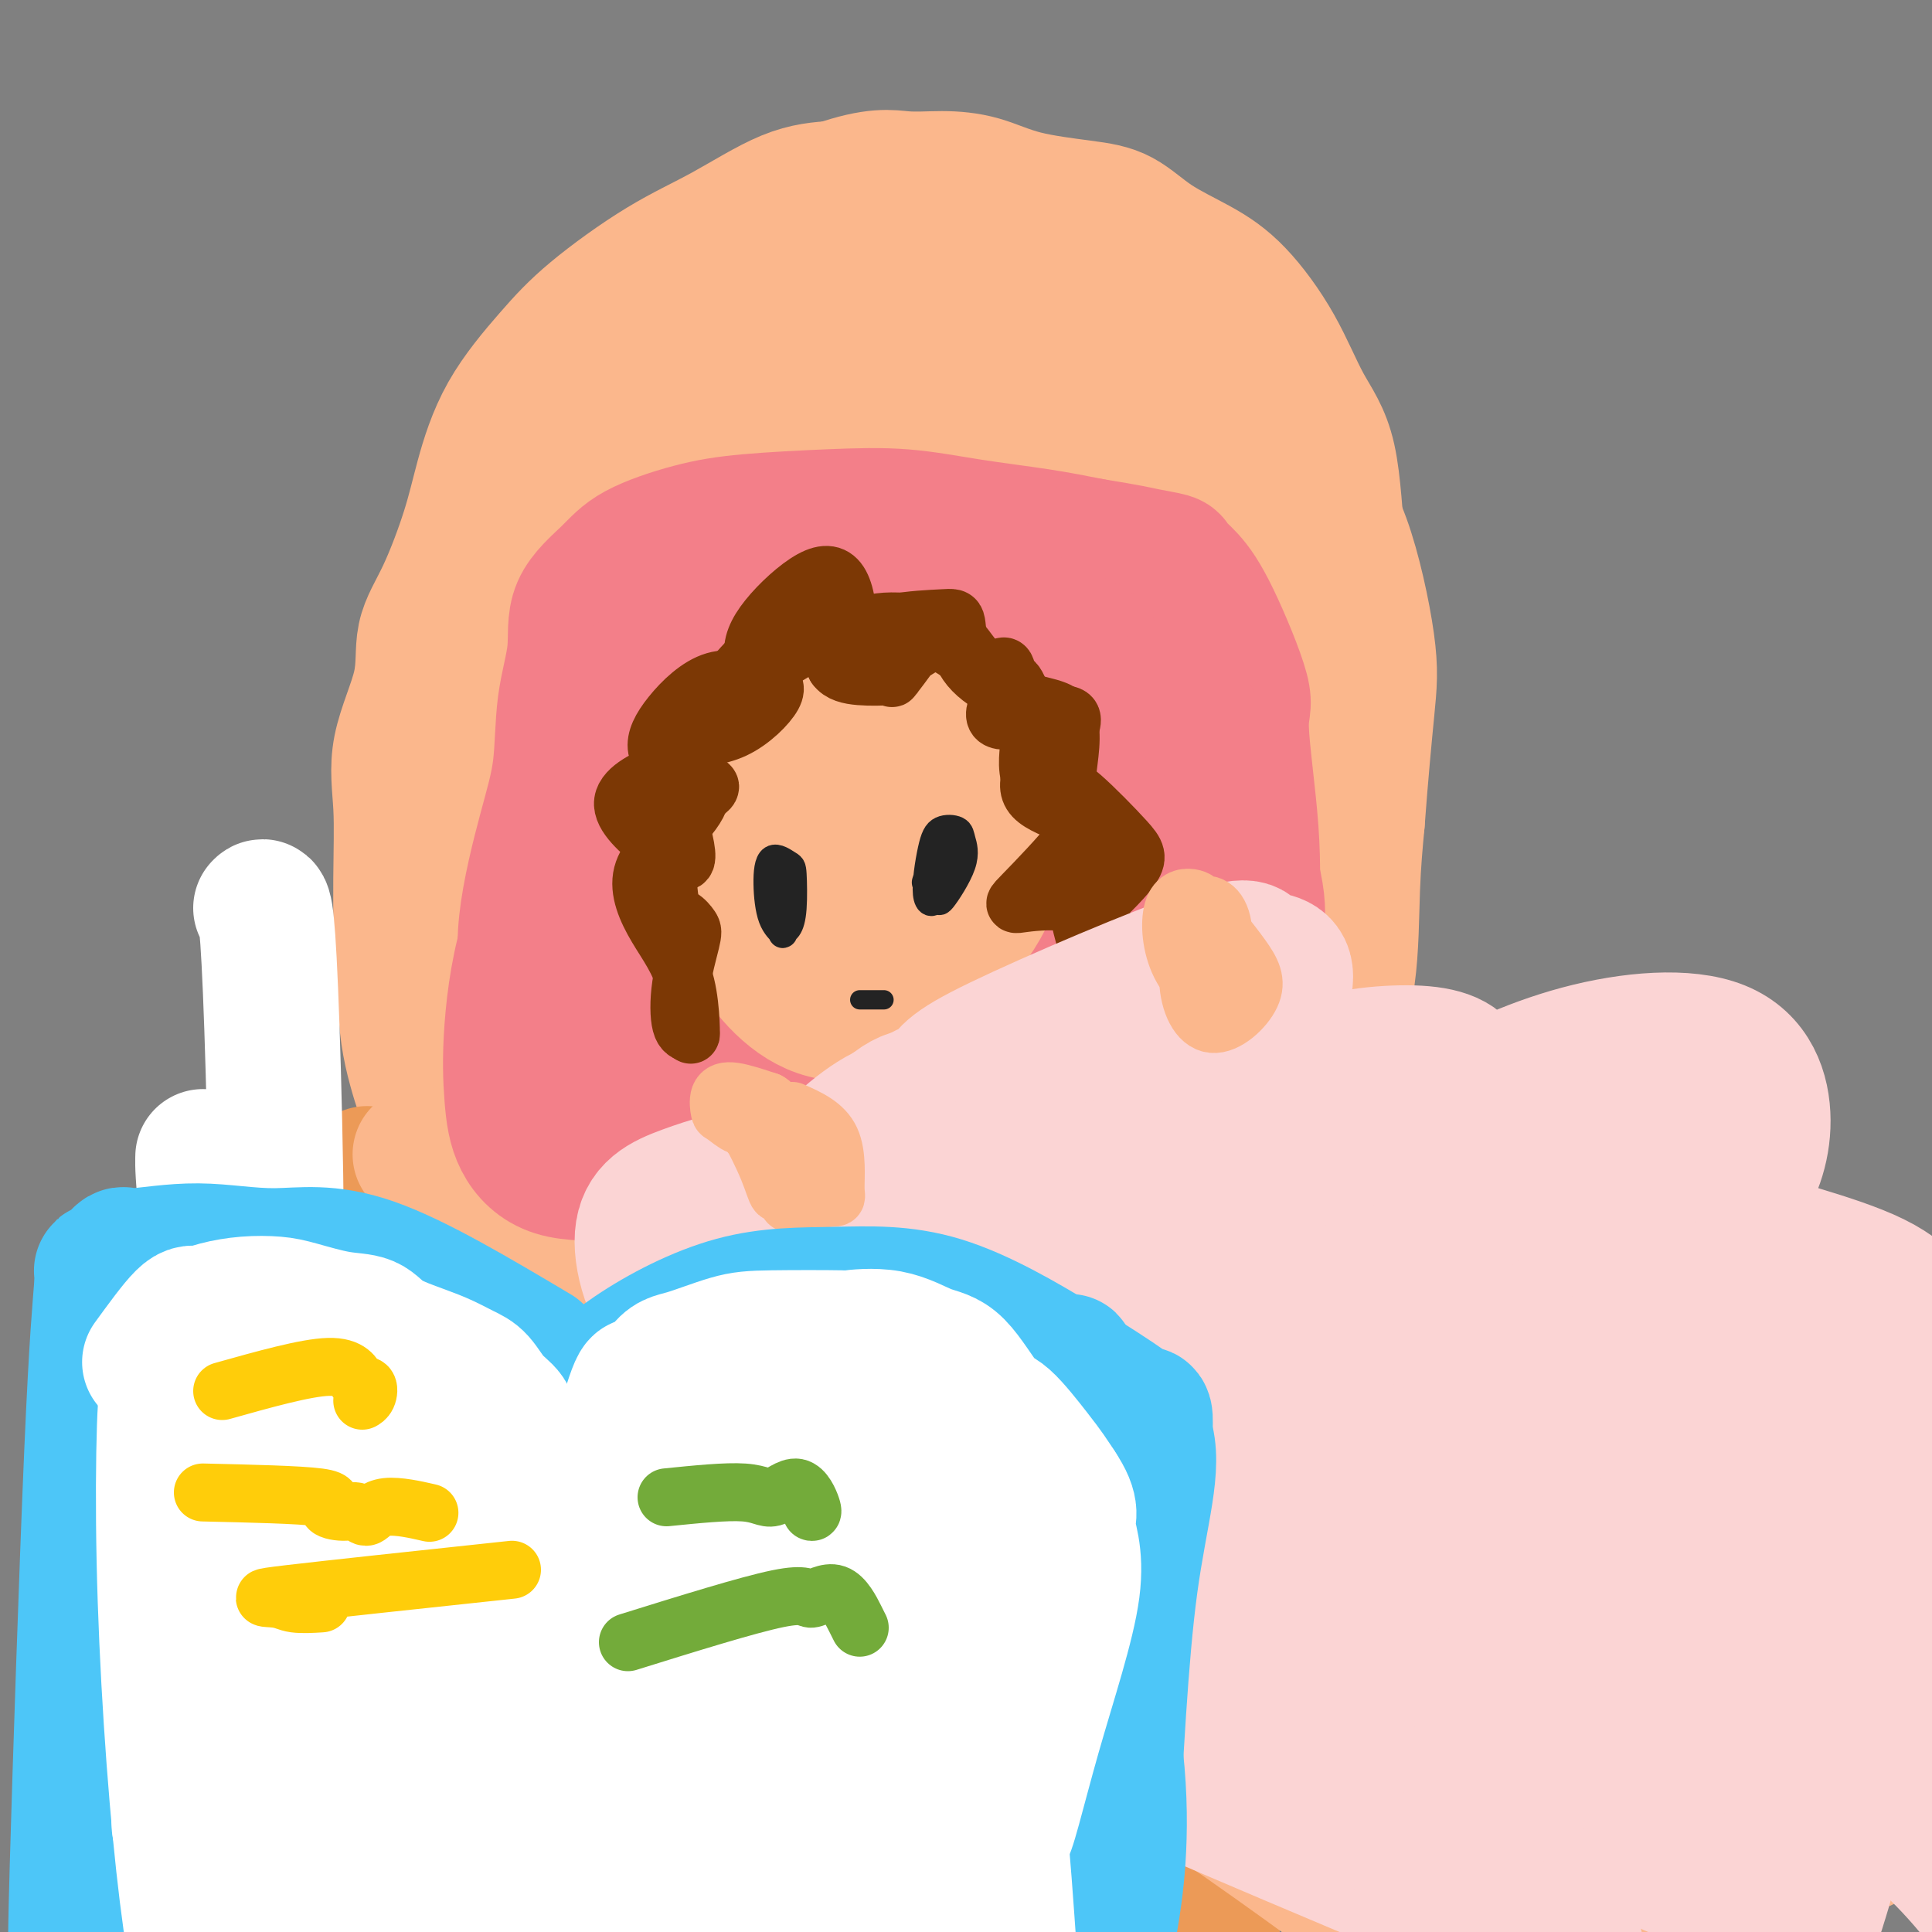 <svg viewBox='0 0 400 400' version='1.1' xmlns='http://www.w3.org/2000/svg' xmlns:xlink='http://www.w3.org/1999/xlink'><rect x="0" y="0" width="400" height="400" fill="#808080" stroke="none"/><g fill='none' stroke='rgb(251,183,140)' stroke-width='28' stroke-linecap='round' stroke-linejoin='round'><path d='M103,223c-1.030,-11.342 -2.060,-22.685 0,-38c2.060,-15.315 7.212,-34.604 12,-48c4.788,-13.396 9.214,-20.901 18,-31c8.786,-10.099 21.932,-22.792 34,-32c12.068,-9.208 23.058,-14.929 31,-18c7.942,-3.071 12.835,-3.490 19,-1c6.165,2.490 13.603,7.890 19,14c5.397,6.110 8.754,12.930 12,23c3.246,10.070 6.381,23.391 8,35c1.619,11.609 1.722,21.507 1,33c-0.722,11.493 -2.271,24.581 -4,33c-1.729,8.419 -3.640,12.167 -5,16c-1.360,3.833 -2.169,7.749 -3,10c-0.831,2.251 -1.685,2.837 -2,3c-0.315,0.163 -0.090,-0.096 0,0c0.090,0.096 0.045,0.548 0,1'/><path d='M243,223c-1.498,4.643 -0.241,1.250 0,0c0.241,-1.250 -0.532,-0.358 -1,0c-0.468,0.358 -0.631,0.180 -4,0c-3.369,-0.180 -9.944,-0.363 -17,0c-7.056,0.363 -14.594,1.272 -24,2c-9.406,0.728 -20.681,1.273 -35,3c-14.319,1.727 -31.684,4.635 -43,6c-11.316,1.365 -16.584,1.189 -20,1c-3.416,-0.189 -4.981,-0.389 -6,0c-1.019,0.389 -1.494,1.367 1,0c2.494,-1.367 7.956,-5.079 14,-11c6.044,-5.921 12.669,-14.051 22,-30c9.331,-15.949 21.367,-39.718 30,-55c8.633,-15.282 13.863,-22.076 17,-26c3.137,-3.924 4.182,-4.978 4,-5c-0.182,-0.022 -1.591,0.989 -3,2'/><path d='M178,110c-2.420,3.762 -6.971,12.166 -16,31c-9.029,18.834 -22.535,48.098 -30,65c-7.465,16.902 -8.889,21.441 -7,13c1.889,-8.441 7.092,-29.862 12,-48c4.908,-18.138 9.520,-32.992 13,-42c3.480,-9.008 5.828,-12.169 5,-13c-0.828,-0.831 -4.834,0.669 -11,8c-6.166,7.331 -14.494,20.492 -22,35c-7.506,14.508 -14.189,30.362 -14,31c0.189,0.638 7.252,-13.939 18,-32c10.748,-18.061 25.181,-39.607 33,-50c7.819,-10.393 9.023,-9.633 9,-7c-0.023,2.633 -1.274,7.139 -5,22c-3.726,14.861 -9.926,40.078 -13,58c-3.074,17.922 -3.021,28.549 0,25c3.021,-3.549 9.011,-21.275 15,-39'/><path d='M165,167c3.938,-15.983 6.285,-36.440 10,-53c3.715,-16.560 8.800,-29.223 11,-35c2.200,-5.777 1.515,-4.670 -2,16c-3.515,20.670 -9.861,60.901 -14,88c-4.139,27.099 -6.072,41.066 -4,42c2.072,0.934 8.150,-11.166 12,-28c3.850,-16.834 5.473,-38.401 10,-60c4.527,-21.599 11.957,-43.231 16,-53c4.043,-9.769 4.700,-7.674 4,-5c-0.700,2.674 -2.757,5.929 -5,26c-2.243,20.071 -4.674,56.958 -5,78c-0.326,21.042 1.451,26.238 5,23c3.549,-3.238 8.869,-14.909 12,-33c3.131,-18.091 4.074,-42.601 6,-61c1.926,-18.399 4.836,-30.685 6,-32c1.164,-1.315 0.582,8.343 0,18'/><path d='M227,98c-0.632,17.738 -2.212,53.084 -2,77c0.212,23.916 2.216,36.403 4,41c1.784,4.597 3.348,1.305 4,-15c0.652,-16.305 0.392,-45.624 1,-67c0.608,-21.376 2.082,-34.810 3,-41c0.918,-6.190 1.278,-5.135 1,3c-0.278,8.135 -1.195,23.351 -2,44c-0.805,20.649 -1.499,46.732 -1,56c0.499,9.268 2.191,1.722 -1,-13c-3.191,-14.722 -11.265,-36.621 -16,-46c-4.735,-9.379 -6.131,-6.240 -11,0c-4.869,6.240 -13.212,15.580 -22,30c-8.788,14.420 -18.020,33.921 -23,44c-4.980,10.079 -5.709,10.737 -4,5c1.709,-5.737 5.854,-17.868 10,-30'/><path d='M168,186c3.780,-7.698 8.229,-11.942 10,-13c1.771,-1.058 0.862,1.070 -2,5c-2.862,3.930 -7.679,9.661 -14,16c-6.321,6.339 -14.148,13.285 -20,18c-5.852,4.715 -9.731,7.199 -14,10c-4.269,2.801 -8.928,5.921 -12,8c-3.072,2.079 -4.556,3.119 -6,4c-1.444,0.881 -2.847,1.604 -4,2c-1.153,0.396 -2.055,0.465 -3,0c-0.945,-0.465 -1.933,-1.464 -4,-2c-2.067,-0.536 -5.212,-0.609 -7,-1c-1.788,-0.391 -2.219,-1.099 -3,-3c-0.781,-1.901 -1.910,-4.994 -3,-9c-1.090,-4.006 -2.140,-8.925 -2,-16c0.140,-7.075 1.468,-16.307 3,-24c1.532,-7.693 3.266,-13.846 5,-20'/><path d='M92,161c2.585,-11.052 5.046,-16.680 8,-24c2.954,-7.320 6.399,-16.330 10,-23c3.601,-6.670 7.357,-11.001 12,-16c4.643,-4.999 10.173,-10.666 14,-15c3.827,-4.334 5.950,-7.333 9,-10c3.050,-2.667 7.026,-5.001 10,-7c2.974,-1.999 4.947,-3.663 7,-5c2.053,-1.337 4.188,-2.347 7,-3c2.812,-0.653 6.301,-0.951 9,-1c2.699,-0.049 4.606,0.149 8,1c3.394,0.851 8.274,2.354 12,4c3.726,1.646 6.300,3.436 10,7c3.700,3.564 8.528,8.904 12,14c3.472,5.096 5.589,9.949 8,17c2.411,7.051 5.118,16.300 7,25c1.882,8.700 2.941,16.850 4,25'/><path d='M239,150c1.891,12.296 1.120,18.035 0,26c-1.120,7.965 -2.587,18.157 -4,25c-1.413,6.843 -2.773,10.337 -4,13c-1.227,2.663 -2.323,4.493 -3,6c-0.677,1.507 -0.936,2.690 -1,4c-0.064,1.310 0.068,2.747 0,4c-0.068,1.253 -0.335,2.323 0,3c0.335,0.677 1.273,0.962 2,1c0.727,0.038 1.243,-0.170 3,0c1.757,0.170 4.755,0.719 7,1c2.245,0.281 3.739,0.295 5,0c1.261,-0.295 2.291,-0.900 3,-1c0.709,-0.100 1.097,0.303 2,0c0.903,-0.303 2.320,-1.312 4,-3c1.680,-1.688 3.623,-4.054 5,-7c1.377,-2.946 2.189,-6.473 3,-10'/><path d='M261,212c1.992,-7.150 2.974,-16.526 5,-24c2.026,-7.474 5.098,-13.046 7,-18c1.902,-4.954 2.634,-9.290 3,-17c0.366,-7.710 0.365,-18.794 0,-25c-0.365,-6.206 -1.095,-7.535 -3,-12c-1.905,-4.465 -4.986,-12.064 -7,-18c-2.014,-5.936 -2.960,-10.207 -6,-14c-3.040,-3.793 -8.173,-7.109 -12,-10c-3.827,-2.891 -6.346,-5.359 -11,-8c-4.654,-2.641 -11.442,-5.456 -17,-7c-5.558,-1.544 -9.888,-1.817 -14,-3c-4.112,-1.183 -8.008,-3.276 -13,-4c-4.992,-0.724 -11.080,-0.081 -15,0c-3.920,0.081 -5.671,-0.401 -9,0c-3.329,0.401 -8.237,1.686 -12,3c-3.763,1.314 -6.382,2.657 -9,4'/><path d='M148,59c-6.296,3.353 -11.535,8.236 -16,13c-4.465,4.764 -8.154,9.410 -11,14c-2.846,4.590 -4.848,9.122 -8,16c-3.152,6.878 -7.454,16.100 -10,24c-2.546,7.900 -3.337,14.479 -4,21c-0.663,6.521 -1.200,12.986 -2,19c-0.800,6.014 -1.864,11.577 -2,17c-0.136,5.423 0.657,10.706 1,16c0.343,5.294 0.236,10.601 1,15c0.764,4.399 2.401,7.892 3,11c0.599,3.108 0.162,5.832 0,7c-0.162,1.168 -0.049,0.780 0,1c0.049,0.220 0.034,1.049 0,2c-0.034,0.951 -0.086,2.025 1,3c1.086,0.975 3.310,1.850 7,3c3.690,1.150 8.845,2.575 14,4'/><path d='M122,245c8.688,1.859 19.406,1.507 29,0c9.594,-1.507 18.062,-4.169 30,-6c11.938,-1.831 27.345,-2.830 38,-4c10.655,-1.170 16.556,-2.510 23,-3c6.444,-0.490 13.430,-0.132 17,0c3.570,0.132 3.724,0.036 4,0c0.276,-0.036 0.673,-0.012 1,0c0.327,0.012 0.582,0.011 1,0c0.418,-0.011 0.998,-0.033 1,0c0.002,0.033 -0.575,0.121 0,-1c0.575,-1.121 2.300,-3.452 4,-6c1.700,-2.548 3.373,-5.312 5,-9c1.627,-3.688 3.207,-8.301 4,-14c0.793,-5.699 0.798,-12.486 1,-18c0.202,-5.514 0.601,-9.757 1,-14'/><path d='M281,170c0.706,-9.605 1.472,-17.618 2,-23c0.528,-5.382 0.819,-8.135 0,-14c-0.819,-5.865 -2.747,-14.844 -5,-21c-2.253,-6.156 -4.832,-9.491 -7,-14c-2.168,-4.509 -3.926,-10.193 -8,-15c-4.074,-4.807 -10.466,-8.737 -14,-11c-3.534,-2.263 -4.212,-2.858 -12,-2c-7.788,0.858 -22.685,3.168 -33,4c-10.315,0.832 -16.046,0.186 -20,1c-3.954,0.814 -6.130,3.090 -7,4c-0.870,0.910 -0.435,0.455 0,0'/><path d='M92,239c7.213,8.386 14.426,16.772 37,38c22.574,21.228 60.509,55.297 86,75c25.491,19.703 38.538,25.040 48,30c9.462,4.960 15.339,9.542 13,6c-2.339,-3.542 -12.895,-15.209 -30,-32c-17.105,-16.791 -40.759,-38.707 -61,-58c-20.241,-19.293 -37.067,-35.962 -44,-43c-6.933,-7.038 -3.972,-4.443 8,8c11.972,12.443 32.954,34.735 66,59c33.046,24.265 78.156,50.504 104,64c25.844,13.496 32.422,14.248 39,15'/><path d='M345,373c4.604,4.889 9.208,9.777 0,0c-9.208,-9.777 -32.227,-34.220 -60,-62c-27.773,-27.780 -60.299,-58.896 -81,-78c-20.701,-19.104 -29.576,-26.195 -13,-6c16.576,20.195 58.605,67.678 87,93c28.395,25.322 43.157,28.484 59,36c15.843,7.516 32.768,19.385 42,24c9.232,4.615 10.771,1.977 -3,-16c-13.771,-17.977 -42.853,-51.292 -66,-74c-23.147,-22.708 -40.358,-34.808 -55,-47c-14.642,-12.192 -26.713,-24.475 -28,-24c-1.287,0.475 8.211,13.707 26,32c17.789,18.293 43.869,41.648 70,58c26.131,16.352 52.314,25.703 66,31c13.686,5.297 14.877,6.542 10,3c-4.877,-3.542 -15.822,-11.869 -31,-26c-15.178,-14.131 -34.589,-34.065 -54,-54'/><path d='M314,263c-22.807,-22.556 -37.324,-38.944 -44,-46c-6.676,-7.056 -5.511,-4.778 2,6c7.511,10.778 21.368,30.056 42,51c20.632,20.944 48.038,43.556 64,55c15.962,11.444 20.481,11.722 25,12'/><path d='M385,323c4.577,4.304 9.154,8.608 0,0c-9.154,-8.608 -32.038,-30.128 -57,-47c-24.962,-16.872 -52.000,-29.098 -71,-38c-19.000,-8.902 -29.961,-14.482 -36,-11c-6.039,3.482 -7.155,16.026 5,37c12.155,20.974 37.583,50.377 57,69c19.417,18.623 32.825,26.465 40,31c7.175,4.535 8.119,5.761 2,0c-6.119,-5.761 -19.299,-18.510 -46,-39c-26.701,-20.490 -66.921,-48.722 -92,-64c-25.079,-15.278 -35.017,-17.601 -43,-21c-7.983,-3.399 -14.012,-7.875 0,8c14.012,15.875 48.064,52.102 79,76c30.936,23.898 58.756,35.468 73,41c14.244,5.532 14.912,5.028 13,1c-1.912,-4.028 -6.403,-11.579 -23,-28c-16.597,-16.421 -45.298,-41.710 -74,-67'/><path d='M212,271c-21.444,-18.061 -38.055,-29.715 -47,-36c-8.945,-6.285 -10.225,-7.201 -3,3c7.225,10.201 22.954,31.518 44,52c21.046,20.482 47.407,40.129 67,52c19.593,11.871 32.417,15.965 33,8c0.583,-7.965 -11.074,-27.991 -28,-43c-16.926,-15.009 -39.122,-25.003 -48,-29c-8.878,-3.997 -4.439,-1.999 0,0'/></g>
<g fill='none' stroke='rgb(236,154,87)' stroke-width='28' stroke-linecap='round' stroke-linejoin='round'><path d='M83,259c0.320,5.359 0.640,10.718 0,19c-0.640,8.282 -2.240,19.489 -3,31c-0.760,11.511 -0.682,23.328 -1,29c-0.318,5.672 -1.034,5.199 -1,5c0.034,-0.199 0.819,-0.125 1,0c0.181,0.125 -0.240,0.302 0,0c0.240,-0.302 1.142,-1.081 15,9c13.858,10.081 40.674,31.023 57,43c16.326,11.977 22.163,14.988 28,18'/><path d='M148,375c3.512,4.192 7.024,8.385 0,0c-7.024,-8.385 -24.584,-29.346 -34,-41c-9.416,-11.654 -10.689,-14.000 -11,-14c-0.311,0.000 0.339,2.346 16,16c15.661,13.654 46.332,38.615 64,52c17.668,13.385 22.334,15.192 27,17'/><path d='M203,396c3.098,2.393 6.195,4.785 0,0c-6.195,-4.785 -21.683,-16.749 -37,-30c-15.317,-13.251 -30.463,-27.791 -43,-40c-12.537,-12.209 -22.463,-22.087 -23,-23c-0.537,-0.913 8.317,7.139 20,17c11.683,9.861 26.195,21.532 45,36c18.805,14.468 41.902,31.734 65,49'/><path d='M214,387c6.078,5.774 12.155,11.548 0,0c-12.155,-11.548 -42.543,-40.419 -60,-58c-17.457,-17.581 -21.981,-23.871 -26,-29c-4.019,-5.129 -7.531,-9.096 2,1c9.531,10.096 32.104,34.257 52,52c19.896,17.743 37.113,29.070 48,36c10.887,6.930 15.443,9.465 20,12'/><path d='M248,399c2.036,1.623 4.072,3.246 0,0c-4.072,-3.246 -14.252,-11.360 -27,-21c-12.748,-9.640 -28.065,-20.807 -40,-29c-11.935,-8.193 -20.489,-13.413 -26,-18c-5.511,-4.587 -7.980,-8.540 -10,-11c-2.020,-2.460 -3.592,-3.425 -6,-5c-2.408,-1.575 -5.651,-3.759 -10,-7c-4.349,-3.241 -9.803,-7.538 -13,-10c-3.197,-2.462 -4.135,-3.090 -6,-4c-1.865,-0.910 -4.656,-2.101 -7,-4c-2.344,-1.899 -4.241,-4.507 -6,-6c-1.759,-1.493 -3.379,-1.870 -5,-3c-1.621,-1.130 -3.244,-3.013 -4,-4c-0.756,-0.987 -0.646,-1.079 -1,-2c-0.354,-0.921 -1.172,-2.671 -2,-4c-0.828,-1.329 -1.665,-2.237 -2,-3c-0.335,-0.763 -0.167,-1.382 0,-2'/><path d='M83,266c-0.726,-2.359 -0.040,-2.756 0,1c0.040,3.756 -0.566,11.665 0,36c0.566,24.335 2.305,65.096 3,88c0.695,22.904 0.348,27.952 0,33'/><path d='M88,349c-0.014,4.107 -0.029,8.214 0,0c0.029,-8.214 0.100,-28.748 0,-37c-0.100,-8.252 -0.373,-4.222 -1,7c-0.627,11.222 -1.608,29.635 -2,45c-0.392,15.365 -0.196,27.683 0,40'/><path d='M88,391c-0.225,6.815 -0.450,13.630 0,0c0.450,-13.630 1.574,-47.705 3,-65c1.426,-17.295 3.155,-17.811 4,-13c0.845,4.811 0.805,14.948 0,28c-0.805,13.052 -2.375,29.021 -3,40c-0.625,10.979 -0.306,16.970 0,10c0.306,-6.970 0.597,-26.900 1,-38c0.403,-11.100 0.916,-13.370 5,-6c4.084,7.370 11.737,24.379 17,36c5.263,11.621 8.135,17.854 7,16c-1.135,-1.854 -6.276,-11.795 -14,-21c-7.724,-9.205 -18.029,-17.673 -24,-18c-5.971,-0.327 -7.608,7.489 -5,16c2.608,8.511 9.459,17.717 14,22c4.541,4.283 6.770,3.641 9,3'/><path d='M92,385c2.072,2.424 4.145,4.847 0,0c-4.145,-4.847 -14.506,-16.965 -20,-29c-5.494,-12.035 -6.119,-23.986 -6,-35c0.119,-11.014 0.984,-21.092 1,-27c0.016,-5.908 -0.817,-7.647 -1,-13c-0.183,-5.353 0.284,-14.321 -1,1c-1.284,15.321 -4.319,54.930 -4,69c0.319,14.070 3.994,2.600 6,-7c2.006,-9.600 2.344,-17.330 3,-22c0.656,-4.670 1.629,-6.280 2,-8c0.371,-1.720 0.141,-3.549 0,-4c-0.141,-0.451 -0.192,0.477 0,1c0.192,0.523 0.629,0.641 1,1c0.371,0.359 0.678,0.960 1,1c0.322,0.040 0.661,-0.480 1,-1'/><path d='M75,312c0.911,-0.800 1.689,-3.800 2,-5c0.311,-1.200 0.156,-0.600 0,0'/><path d='M76,243c-1.470,9.827 -2.940,19.655 -5,40c-2.060,20.345 -4.708,51.208 -6,72c-1.292,20.792 -1.226,31.512 -1,38c0.226,6.488 0.613,8.744 1,11'/><path d='M73,375c-0.553,2.848 -1.105,5.696 0,0c1.105,-5.696 3.869,-19.936 6,-34c2.131,-14.064 3.631,-27.951 5,-43c1.369,-15.049 2.607,-31.259 3,-38c0.393,-6.741 -0.057,-4.013 -1,-4c-0.943,0.013 -2.377,-2.687 -3,-4c-0.623,-1.313 -0.434,-1.237 0,-1c0.434,0.237 1.114,0.636 5,4c3.886,3.364 10.980,9.693 24,24c13.020,14.307 31.967,36.590 47,52c15.033,15.410 26.153,23.945 39,33c12.847,9.055 27.420,18.630 36,24c8.580,5.370 11.166,6.534 13,8c1.834,1.466 2.917,3.233 4,5'/></g>
<g fill='none' stroke='rgb(251,183,140)' stroke-width='28' stroke-linecap='round' stroke-linejoin='round'><path d='M85,212c-0.848,-3.085 -1.695,-6.170 -2,-8c-0.305,-1.830 -0.067,-2.404 0,-6c0.067,-3.596 -0.038,-10.213 0,-16c0.038,-5.787 0.217,-10.743 0,-15c-0.217,-4.257 -0.830,-7.815 0,-12c0.830,-4.185 3.102,-8.998 4,-13c0.898,-4.002 0.420,-7.195 1,-10c0.580,-2.805 2.218,-5.224 4,-9c1.782,-3.776 3.708,-8.910 5,-13c1.292,-4.090 1.951,-7.135 3,-11c1.049,-3.865 2.490,-8.551 5,-13c2.510,-4.449 6.089,-8.663 9,-12c2.911,-3.337 5.153,-5.797 9,-9c3.847,-3.203 9.299,-7.147 14,-10c4.701,-2.853 8.650,-4.614 13,-7c4.350,-2.386 9.100,-5.396 13,-7c3.900,-1.604 6.950,-1.802 10,-2'/><path d='M173,39c8.357,-2.923 11.251,-2.230 14,-2c2.749,0.230 5.353,-0.001 8,0c2.647,0.001 5.337,0.236 8,1c2.663,0.764 5.298,2.058 9,3c3.702,0.942 8.472,1.531 12,2c3.528,0.469 5.814,0.819 8,2c2.186,1.181 4.270,3.195 7,5c2.730,1.805 6.104,3.402 9,5c2.896,1.598 5.314,3.197 8,6c2.686,2.803 5.641,6.810 8,11c2.359,4.190 4.122,8.563 6,12c1.878,3.437 3.871,5.938 5,11c1.129,5.062 1.396,12.687 2,18c0.604,5.313 1.547,8.315 2,13c0.453,4.685 0.415,11.053 0,17c-0.415,5.947 -1.208,11.474 -2,17'/><path d='M277,160c-1.547,10.344 -4.415,19.206 -7,26c-2.585,6.794 -4.888,11.522 -6,13c-1.112,1.478 -1.032,-0.292 -1,-1c0.032,-0.708 0.016,-0.354 0,0'/><path d='M87,239c11.298,9.917 22.595,19.833 39,35c16.405,15.167 37.917,35.583 60,53c22.083,17.417 44.738,31.833 64,45c19.262,13.167 35.131,25.083 51,37'/></g>
<g fill='none' stroke='rgb(255,255,255)' stroke-width='28' stroke-linecap='round' stroke-linejoin='round'><path d='M54,188c0.613,-0.661 1.226,-1.321 2,17c0.774,18.321 1.708,55.625 1,84c-0.708,28.375 -3.060,47.821 -3,66c0.060,18.179 2.530,35.089 5,52'/><path d='M54,390c-0.038,1.549 -0.077,3.099 0,0c0.077,-3.099 0.269,-10.845 0,-21c-0.269,-10.155 -1.000,-22.718 -2,-35c-1.000,-12.282 -2.268,-24.282 -4,-39c-1.732,-14.718 -3.928,-32.155 -5,-42c-1.072,-9.845 -1.021,-12.099 -1,-13c0.021,-0.901 0.010,-0.451 0,0'/></g>
<g fill='none' stroke='rgb(243,127,137)' stroke-width='28' stroke-linecap='round' stroke-linejoin='round'><path d='M112,224c-1.294,-2.036 -2.588,-4.071 -3,-7c-0.412,-2.929 0.059,-6.751 0,-11c-0.059,-4.249 -0.649,-8.927 0,-15c0.649,-6.073 2.537,-13.543 4,-19c1.463,-5.457 2.502,-8.903 3,-13c0.498,-4.097 0.455,-8.847 1,-13c0.545,-4.153 1.678,-7.711 2,-11c0.322,-3.289 -0.167,-6.310 1,-9c1.167,-2.690 3.989,-5.050 6,-7c2.011,-1.950 3.210,-3.491 6,-5c2.790,-1.509 7.170,-2.987 11,-4c3.830,-1.013 7.111,-1.562 12,-2c4.889,-0.438 11.384,-0.767 17,-1c5.616,-0.233 10.351,-0.372 15,0c4.649,0.372 9.213,1.254 14,2c4.787,0.746 9.796,1.356 14,2c4.204,0.644 7.602,1.322 11,2'/><path d='M226,113c8.228,1.329 9.300,1.650 11,2c1.700,0.350 4.030,0.728 5,1c0.970,0.272 0.580,0.439 1,1c0.420,0.561 1.651,1.517 3,3c1.349,1.483 2.817,3.495 5,8c2.183,4.505 5.080,11.504 6,15c0.920,3.496 -0.136,3.490 0,8c0.136,4.510 1.463,13.537 2,21c0.537,7.463 0.283,13.363 0,18c-0.283,4.637 -0.594,8.013 -1,11c-0.406,2.987 -0.906,5.587 -1,7c-0.094,1.413 0.218,1.638 -1,2c-1.218,0.362 -3.966,0.860 -9,1c-5.034,0.140 -12.355,-0.078 -20,1c-7.645,1.078 -15.613,3.451 -24,5c-8.387,1.549 -17.194,2.275 -26,3'/><path d='M177,220c-16.946,2.664 -19.310,3.325 -23,4c-3.690,0.675 -8.704,1.363 -11,2c-2.296,0.637 -1.874,1.223 -2,1c-0.126,-0.223 -0.802,-1.254 1,-10c1.802,-8.746 6.080,-25.208 8,-39c1.920,-13.792 1.482,-24.915 1,-32c-0.482,-7.085 -1.009,-10.132 -1,-12c0.009,-1.868 0.554,-2.558 0,0c-0.554,2.558 -2.209,8.363 -4,21c-1.791,12.637 -3.720,32.107 -5,42c-1.280,9.893 -1.912,10.209 -2,4c-0.088,-6.209 0.369,-18.943 0,-29c-0.369,-10.057 -1.563,-17.438 -3,-22c-1.437,-4.562 -3.118,-6.305 -4,-8c-0.882,-1.695 -0.966,-3.341 -3,7c-2.034,10.341 -6.017,32.671 -10,55'/><path d='M119,204c-3.151,18.199 -4.529,32.697 -4,36c0.529,3.303 2.965,-4.590 8,-19c5.035,-14.410 12.668,-35.339 17,-51c4.332,-15.661 5.362,-26.055 6,-32c0.638,-5.945 0.884,-7.442 0,-2c-0.884,5.442 -2.897,17.822 -3,32c-0.103,14.178 1.703,30.153 4,41c2.297,10.847 5.084,16.567 11,9c5.916,-7.567 14.962,-28.421 20,-42c5.038,-13.579 6.070,-19.882 7,-26c0.930,-6.118 1.760,-12.050 2,-11c0.240,1.050 -0.110,9.082 0,19c0.110,9.918 0.679,21.720 1,31c0.321,9.280 0.394,16.037 3,15c2.606,-1.037 7.745,-9.868 11,-22c3.255,-12.132 4.628,-27.566 6,-43'/><path d='M208,139c1.235,-10.843 1.322,-16.449 2,-13c0.678,3.449 1.947,15.953 4,28c2.053,12.047 4.891,23.636 7,31c2.109,7.364 3.490,10.502 5,8c1.510,-2.502 3.148,-10.644 4,-20c0.852,-9.356 0.918,-19.926 0,-27c-0.918,-7.074 -2.822,-10.653 -4,-12c-1.178,-1.347 -1.632,-0.463 -6,-1c-4.368,-0.537 -12.652,-2.495 -21,-4c-8.348,-1.505 -16.761,-2.557 -24,-2c-7.239,0.557 -13.304,2.721 -15,5c-1.696,2.279 0.976,4.671 5,7c4.024,2.329 9.398,4.593 16,5c6.602,0.407 14.431,-1.044 18,-3c3.569,-1.956 2.877,-4.416 0,-6c-2.877,-1.584 -7.938,-2.292 -13,-3'/><path d='M186,132c-4.663,-0.425 -9.820,0.013 -14,4c-4.180,3.987 -7.383,11.524 -9,19c-1.617,7.476 -1.650,14.891 0,18c1.650,3.109 4.981,1.912 4,-1c-0.981,-2.912 -6.275,-7.540 -10,-10c-3.725,-2.460 -5.881,-2.751 -11,-1c-5.119,1.751 -13.201,5.543 -18,8c-4.799,2.457 -6.316,3.579 -9,7c-2.684,3.421 -6.535,9.141 -9,16c-2.465,6.859 -3.546,14.856 -4,21c-0.454,6.144 -0.282,10.434 0,14c0.282,3.566 0.675,6.409 2,9c1.325,2.591 3.582,4.932 7,6c3.418,1.068 7.997,0.865 13,1c5.003,0.135 10.429,0.610 19,0c8.571,-0.610 20.285,-2.305 32,-4'/><path d='M179,239c14.237,-1.267 17.828,-2.935 25,-5c7.172,-2.065 17.925,-4.529 25,-7c7.075,-2.471 10.472,-4.950 15,-8c4.528,-3.050 10.186,-6.670 13,-11c2.814,-4.330 2.783,-9.370 3,-13c0.217,-3.630 0.681,-5.848 0,-10c-0.681,-4.152 -2.507,-10.236 -5,-17c-2.493,-6.764 -5.654,-14.208 -8,-19c-2.346,-4.792 -3.877,-6.930 -5,-6c-1.123,0.930 -1.837,4.930 -2,12c-0.163,7.070 0.226,17.210 -1,27c-1.226,9.790 -4.066,19.228 -5,22c-0.934,2.772 0.038,-1.123 1,-6c0.962,-4.877 1.913,-10.736 2,-16c0.087,-5.264 -0.689,-9.933 -2,-12c-1.311,-2.067 -3.155,-1.534 -5,-1'/><path d='M230,169c-1.773,0.630 -3.704,2.705 -9,6c-5.296,3.295 -13.956,7.811 -20,10c-6.044,2.189 -9.474,2.051 -11,2c-1.526,-0.051 -1.150,-0.015 -1,0c0.150,0.015 0.075,0.007 0,0'/><path d='M233,200c-12.077,5.012 -24.155,10.024 -30,12c-5.845,1.976 -5.458,0.917 -4,0c1.458,-0.917 3.988,-1.690 5,-2c1.012,-0.310 0.506,-0.155 0,0'/></g>
<g fill='none' stroke='rgb(251,183,140)' stroke-width='28' stroke-linecap='round' stroke-linejoin='round'><path d='M165,186c0.473,9.438 0.945,18.876 6,19c5.055,0.124 14.692,-9.067 19,-17c4.308,-7.933 3.287,-14.609 1,-20c-2.287,-5.391 -5.839,-9.496 -10,-12c-4.161,-2.504 -8.932,-3.407 -12,-3c-3.068,0.407 -4.435,2.122 -6,5c-1.565,2.878 -3.330,6.917 -4,15c-0.670,8.083 -0.245,20.209 3,25c3.245,4.791 9.311,2.246 16,-2c6.689,-4.246 14.000,-10.194 19,-17c5.000,-6.806 7.688,-14.471 5,-20c-2.688,-5.529 -10.754,-8.924 -16,-11c-5.246,-2.076 -7.674,-2.835 -11,-2c-3.326,0.835 -7.549,3.263 -10,9c-2.451,5.737 -3.129,14.782 -2,23c1.129,8.218 4.064,15.609 7,23'/><path d='M170,201c5.224,3.122 14.783,-0.572 21,-6c6.217,-5.428 9.091,-12.589 10,-19c0.909,-6.411 -0.149,-12.070 -4,-17c-3.851,-4.930 -10.497,-9.130 -16,-11c-5.503,-1.870 -9.863,-1.411 -13,-1c-3.137,0.411 -5.051,0.774 -8,7c-2.949,6.226 -6.934,18.314 -7,28c-0.066,9.686 3.788,16.971 9,22c5.212,5.029 11.783,7.804 20,4c8.217,-3.804 18.080,-14.186 22,-22c3.920,-7.814 1.899,-13.060 -1,-18c-2.899,-4.940 -6.675,-9.572 -11,-13c-4.325,-3.428 -9.201,-5.651 -14,-6c-4.799,-0.349 -9.523,1.175 -13,4c-3.477,2.825 -5.708,6.950 -6,11c-0.292,4.050 1.354,8.025 3,12'/><path d='M162,176c0.500,2.000 0.250,1.000 0,0'/><path d='M177,169c0.423,0.762 0.845,1.524 1,2c0.155,0.476 0.042,0.667 0,1c-0.042,0.333 -0.012,0.810 0,1c0.012,0.190 0.006,0.095 0,0'/></g>
<g fill='none' stroke='rgb(124,56,5)' stroke-width='12' stroke-linecap='round' stroke-linejoin='round'><path d='M166,134c-8.030,4.831 -16.060,9.662 -20,12c-3.940,2.338 -3.788,2.184 -4,4c-0.212,1.816 -0.786,5.604 0,8c0.786,2.396 2.931,3.402 4,4c1.069,0.598 1.060,0.788 1,1c-0.060,0.212 -0.172,0.446 -1,1c-0.828,0.554 -2.374,1.429 -4,3c-1.626,1.571 -3.332,3.839 -4,6c-0.668,2.161 -0.296,4.215 0,7c0.296,2.785 0.517,6.299 1,8c0.483,1.701 1.228,1.587 2,2c0.772,0.413 1.572,1.354 2,2c0.428,0.646 0.486,0.998 0,3c-0.486,2.002 -1.515,5.654 -2,9c-0.485,3.346 -0.424,6.384 0,8c0.424,1.616 1.212,1.808 2,2'/><path d='M143,214c0.064,1.720 0.226,-4.980 -1,-10c-1.226,-5.020 -3.838,-8.361 -6,-12c-2.162,-3.639 -3.874,-7.577 -3,-11c0.874,-3.423 4.332,-6.332 7,-9c2.668,-2.668 4.544,-5.094 5,-7c0.456,-1.906 -0.510,-3.291 -2,-5c-1.490,-1.709 -3.505,-3.743 -4,-5c-0.495,-1.257 0.530,-1.739 3,-2c2.470,-0.261 6.384,-0.303 10,-2c3.616,-1.697 6.933,-5.051 8,-7c1.067,-1.949 -0.114,-2.494 -1,-3c-0.886,-0.506 -1.475,-0.973 -1,-2c0.475,-1.027 2.014,-2.616 5,-4c2.986,-1.384 7.419,-2.565 9,-3c1.581,-0.435 0.309,-0.124 0,1c-0.309,1.124 0.346,3.062 1,5'/><path d='M173,138c0.943,1.377 2.800,1.818 5,2c2.200,0.182 4.744,0.103 6,0c1.256,-0.103 1.223,-0.230 1,0c-0.223,0.230 -0.635,0.817 0,0c0.635,-0.817 2.316,-3.036 3,-4c0.684,-0.964 0.372,-0.671 1,-1c0.628,-0.329 2.195,-1.280 3,-2c0.805,-0.720 0.847,-1.209 3,0c2.153,1.209 6.418,4.115 9,5c2.582,0.885 3.482,-0.253 4,0c0.518,0.253 0.653,1.897 0,4c-0.653,2.103 -2.095,4.666 -2,6c0.095,1.334 1.726,1.440 5,1c3.274,-0.440 8.189,-1.426 10,-1c1.811,0.426 0.517,2.265 0,5c-0.517,2.735 -0.259,6.368 0,10'/><path d='M221,163c1.254,2.826 4.389,2.391 6,5c1.611,2.609 1.696,8.262 1,12c-0.696,3.738 -2.175,5.562 -3,7c-0.825,1.438 -0.997,2.490 1,1c1.997,-1.490 6.164,-5.520 8,-8c1.836,-2.480 1.342,-3.408 -1,-6c-2.342,-2.592 -6.532,-6.846 -9,-9c-2.468,-2.154 -3.216,-2.207 -3,-5c0.216,-2.793 1.394,-8.324 0,-11c-1.394,-2.676 -5.362,-2.496 -9,-4c-3.638,-1.504 -6.946,-4.693 -9,-7c-2.054,-2.307 -2.854,-3.731 -4,-5c-1.146,-1.269 -2.637,-2.381 -4,-3c-1.363,-0.619 -2.598,-0.744 -5,-1c-2.402,-0.256 -5.972,-0.645 -9,0c-3.028,0.645 -5.514,2.322 -8,4'/><path d='M173,133c-0.787,0.442 1.246,-0.453 2,-3c0.754,-2.547 0.227,-6.745 -1,-9c-1.227,-2.255 -3.156,-2.567 -6,-1c-2.844,1.567 -6.602,5.013 -9,8c-2.398,2.987 -3.436,5.514 -3,8c0.436,2.486 2.345,4.930 3,6c0.655,1.070 0.057,0.767 -2,0c-2.057,-0.767 -5.572,-1.999 -9,-1c-3.428,0.999 -6.768,4.230 -9,7c-2.232,2.770 -3.355,5.079 -3,7c0.355,1.921 2.188,3.454 3,4c0.812,0.546 0.601,0.105 -2,1c-2.601,0.895 -7.594,3.127 -8,6c-0.406,2.873 3.775,6.389 7,9c3.225,2.611 5.493,4.317 6,3c0.507,-1.317 -0.746,-5.659 -2,-10'/><path d='M140,168c0.089,-4.632 1.312,-11.212 5,-18c3.688,-6.788 9.841,-13.785 14,-17c4.159,-3.215 6.322,-2.647 9,-2c2.678,0.647 5.869,1.375 7,2c1.131,0.625 0.201,1.147 0,1c-0.201,-0.147 0.325,-0.964 2,-2c1.675,-1.036 4.498,-2.291 8,-3c3.502,-0.709 7.682,-0.872 10,-1c2.318,-0.128 2.775,-0.222 3,1c0.225,1.222 0.219,3.760 1,6c0.781,2.240 2.351,4.181 5,6c2.649,1.819 6.378,3.515 9,5c2.622,1.485 4.136,2.759 4,5c-0.136,2.241 -1.921,5.450 -3,8c-1.079,2.550 -1.451,4.443 0,6c1.451,1.557 4.726,2.779 8,4'/><path d='M222,169c1.808,1.120 2.328,1.919 0,5c-2.328,3.081 -7.506,8.442 -10,11c-2.494,2.558 -2.306,2.311 0,2c2.306,-0.311 6.730,-0.686 9,0c2.270,0.686 2.385,2.431 3,5c0.615,2.569 1.729,5.961 2,7c0.271,1.039 -0.303,-0.273 0,-2c0.303,-1.727 1.482,-3.867 2,-5c0.518,-1.133 0.376,-1.257 0,-1c-0.376,0.257 -0.987,0.895 -1,-1c-0.013,-1.895 0.572,-6.322 1,-10c0.428,-3.678 0.697,-6.607 -2,-9c-2.697,-2.393 -8.362,-4.250 -11,-7c-2.638,-2.750 -2.249,-6.394 -2,-9c0.249,-2.606 0.357,-4.173 0,-6c-0.357,-1.827 -1.178,-3.913 -2,-6'/><path d='M211,143c-1.289,-3.489 -2.511,-1.711 -3,-1c-0.489,0.711 -0.244,0.356 0,0'/></g>
<g fill='none' stroke='rgb(251,212,212)' stroke-width='28' stroke-linecap='round' stroke-linejoin='round'><path d='M201,239c-0.861,-1.296 -1.721,-2.591 -4,-4c-2.279,-1.409 -5.976,-2.931 -11,-1c-5.024,1.931 -11.376,7.317 -15,13c-3.624,5.683 -4.520,11.665 -3,16c1.520,4.335 5.458,7.022 10,8c4.542,0.978 9.689,0.246 12,-1c2.311,-1.246 1.785,-3.004 0,-4c-1.785,-0.996 -4.831,-1.228 -7,-1c-2.169,0.228 -3.463,0.916 -5,1c-1.537,0.084 -3.318,-0.438 -5,-1c-1.682,-0.562 -3.266,-1.166 -4,-3c-0.734,-1.834 -0.619,-4.897 -1,-7c-0.381,-2.103 -1.257,-3.244 -1,-5c0.257,-1.756 1.646,-4.127 5,-8c3.354,-3.873 8.673,-9.250 12,-12c3.327,-2.750 4.664,-2.875 6,-3'/><path d='M190,227c3.768,-3.108 1.689,0.623 1,3c-0.689,2.377 0.010,3.400 -1,5c-1.010,1.600 -3.731,3.779 -3,2c0.731,-1.779 4.915,-7.514 7,-11c2.085,-3.486 2.073,-4.723 13,-10c10.927,-5.277 32.794,-14.595 43,-18c10.206,-3.405 8.751,-0.895 10,0c1.249,0.895 5.202,0.177 6,3c0.798,2.823 -1.560,9.187 -8,16c-6.440,6.813 -16.963,14.076 -22,17c-5.037,2.924 -4.589,1.510 -2,-1c2.589,-2.510 7.318,-6.117 9,-6c1.682,0.117 0.317,3.959 -3,7c-3.317,3.041 -8.585,5.280 -16,4c-7.415,-1.280 -16.976,-6.080 -24,-8c-7.024,-1.920 -11.512,-0.960 -16,0'/><path d='M184,230c-5.584,2.389 -11.544,8.362 -16,13c-4.456,4.638 -7.409,7.941 -9,10c-1.591,2.059 -1.821,2.875 -1,2c0.821,-0.875 2.693,-3.439 6,-5c3.307,-1.561 8.051,-2.119 10,-3c1.949,-0.881 1.104,-2.085 -2,-3c-3.104,-0.915 -8.467,-1.541 -14,-1c-5.533,0.541 -11.235,2.249 -16,4c-4.765,1.751 -8.593,3.544 -9,9c-0.407,5.456 2.607,14.574 8,19c5.393,4.426 13.164,4.162 25,1c11.836,-3.162 27.738,-9.220 35,-12c7.262,-2.780 5.885,-2.281 0,1c-5.885,3.281 -16.277,9.345 -24,16c-7.723,6.655 -12.778,13.901 -11,18c1.778,4.099 10.389,5.049 19,6'/><path d='M185,305c8.688,-2.123 20.909,-10.431 29,-16c8.091,-5.569 12.053,-8.400 12,-6c-0.053,2.400 -4.120,10.032 -9,18c-4.880,7.968 -10.574,16.271 -4,19c6.574,2.729 25.414,-0.117 37,-2c11.586,-1.883 15.917,-2.803 15,-5c-0.917,-2.197 -7.081,-5.671 11,2c18.081,7.671 60.406,26.488 79,33c18.594,6.512 13.455,0.718 11,-3c-2.455,-3.718 -2.228,-5.359 -2,-7'/><path d='M364,338c-2.933,-1.585 -9.265,-2.048 -16,-1c-6.735,1.048 -13.874,3.609 -19,5c-5.126,1.391 -8.238,1.614 -9,2c-0.762,0.386 0.828,0.935 -1,0c-1.828,-0.935 -7.074,-3.353 -10,-4c-2.926,-0.647 -3.533,0.476 -7,1c-3.467,0.524 -9.794,0.447 -15,-2c-5.206,-2.447 -9.290,-7.266 -15,-15c-5.710,-7.734 -13.046,-18.383 -20,-28c-6.954,-9.617 -13.525,-18.204 -19,-21c-5.475,-2.796 -9.854,0.197 -12,2c-2.146,1.803 -2.058,2.417 2,0c4.058,-2.417 12.088,-7.864 18,-13c5.912,-5.136 9.707,-9.960 9,-9c-0.707,0.960 -5.916,7.703 -10,15c-4.084,7.297 -7.042,15.149 -10,23'/><path d='M230,293c-2.787,6.130 0.247,2.454 5,-3c4.753,-5.454 11.227,-12.686 15,-21c3.773,-8.314 4.846,-17.711 4,-23c-0.846,-5.289 -3.611,-6.469 -2,-10c1.611,-3.531 7.598,-9.414 15,-13c7.402,-3.586 16.219,-4.875 23,-5c6.781,-0.125 11.526,0.915 13,4c1.474,3.085 -0.323,8.215 -2,10c-1.677,1.785 -3.234,0.227 1,-3c4.234,-3.227 14.261,-8.121 25,-11c10.739,-2.879 22.191,-3.743 29,-1c6.809,2.743 8.974,9.094 9,15c0.026,5.906 -2.086,11.366 -5,15c-2.914,3.634 -6.631,5.440 -1,8c5.631,2.560 20.609,5.874 29,10c8.391,4.126 10.196,9.063 12,14'/><path d='M376,305c1.800,-1.389 3.599,-2.777 0,0c-3.599,2.777 -12.598,9.720 -13,16c-0.402,6.280 7.792,11.899 14,18c6.208,6.101 10.428,12.685 10,17c-0.428,4.315 -5.505,6.362 -19,7c-13.495,0.638 -35.409,-0.131 -50,-2c-14.591,-1.869 -21.858,-4.836 -35,-13c-13.142,-8.164 -32.157,-21.525 -45,-31c-12.843,-9.475 -19.514,-15.065 -24,-19c-4.486,-3.935 -6.788,-6.215 -4,0c2.788,6.215 10.664,20.925 24,34c13.336,13.075 32.131,24.515 42,31c9.869,6.485 10.813,8.017 10,7c-0.813,-1.017 -3.383,-4.582 -11,-10c-7.617,-5.418 -20.282,-12.690 -31,-21c-10.718,-8.310 -19.491,-17.660 -23,-26c-3.509,-8.340 -1.755,-15.670 0,-23'/><path d='M221,290c2.142,-6.497 7.497,-11.240 9,-15c1.503,-3.760 -0.845,-6.539 -4,-8c-3.155,-1.461 -7.116,-1.606 -12,0c-4.884,1.606 -10.690,4.963 -13,5c-2.310,0.037 -1.122,-3.245 4,-9c5.122,-5.755 14.179,-13.982 19,-18c4.821,-4.018 5.407,-3.828 6,-3c0.593,0.828 1.192,2.295 7,6c5.808,3.705 16.824,9.647 26,12c9.176,2.353 16.513,1.115 19,1c2.487,-0.115 0.125,0.892 -5,3c-5.125,2.108 -13.011,5.316 -16,5c-2.989,-0.316 -1.079,-4.157 4,-9c5.079,-4.843 13.329,-10.689 23,-12c9.671,-1.311 20.763,1.911 24,8c3.237,6.089 -1.382,15.044 -6,24'/><path d='M306,280c-4.497,8.559 -12.738,17.956 -23,16c-10.262,-1.956 -22.543,-15.264 -13,-24c9.543,-8.736 40.910,-12.899 52,-12c11.090,0.899 1.904,6.859 -7,12c-8.904,5.141 -17.526,9.461 -27,8c-9.474,-1.461 -19.802,-8.703 -25,-16c-5.198,-7.297 -5.268,-14.648 0,-20c5.268,-5.352 15.873,-8.706 27,-9c11.127,-0.294 22.776,2.472 31,12c8.224,9.528 13.022,25.820 11,35c-2.022,9.180 -10.865,11.250 -17,8c-6.135,-3.250 -9.562,-11.820 -10,-21c-0.438,-9.180 2.113,-18.972 10,-25c7.887,-6.028 21.111,-8.294 26,-5c4.889,3.294 1.445,12.147 -2,21'/><path d='M339,260c-6.043,11.112 -20.150,28.392 -29,37c-8.850,8.608 -12.441,8.543 -12,4c0.441,-4.543 4.916,-13.563 15,-21c10.084,-7.437 25.777,-13.290 36,-11c10.223,2.290 14.977,12.723 15,24c0.023,11.277 -4.686,23.397 -11,29c-6.314,5.603 -14.234,4.689 -21,-4c-6.766,-8.689 -12.378,-25.154 -13,-35c-0.622,-9.846 3.746,-13.074 13,-12c9.254,1.074 23.395,6.450 31,11c7.605,4.550 8.675,8.275 7,14c-1.675,5.725 -6.095,13.451 -13,18c-6.905,4.549 -16.294,5.920 -20,5c-3.706,-0.920 -1.729,-4.132 5,-8c6.729,-3.868 18.208,-8.391 27,-9c8.792,-0.609 14.896,2.695 21,6'/><path d='M390,308c3.214,4.979 0.748,14.427 -2,21c-2.748,6.573 -5.778,10.270 -5,4c0.778,-6.270 5.365,-22.506 10,-32c4.635,-9.494 9.317,-12.247 14,-15'/><path d='M380,335c1.594,-0.033 3.187,-0.067 0,0c-3.187,0.067 -11.155,0.233 -18,-9c-6.845,-9.233 -12.568,-27.866 -18,-37c-5.432,-9.134 -10.572,-8.769 -15,-7c-4.428,1.769 -8.143,4.943 -10,11c-1.857,6.057 -1.857,14.998 -2,23c-0.143,8.002 -0.428,15.063 -2,15c-1.572,-0.063 -4.431,-7.252 -15,-12c-10.569,-4.748 -28.847,-7.056 -43,-5c-14.153,2.056 -24.181,8.475 -32,12c-7.819,3.525 -13.430,4.156 -16,4c-2.570,-0.156 -2.099,-1.097 -2,-4c0.099,-2.903 -0.172,-7.767 -3,-13c-2.828,-5.233 -8.212,-10.836 -13,-14c-4.788,-3.164 -8.982,-3.890 -14,-6c-5.018,-2.110 -10.862,-5.603 -14,-7c-3.138,-1.397 -3.569,-0.699 -4,0'/><path d='M159,286c-5.480,-2.167 -3.181,-1.083 -4,-1c-0.819,0.083 -4.758,-0.835 -9,2c-4.242,2.835 -8.788,9.422 -10,12c-1.212,2.578 0.908,1.145 8,4c7.092,2.855 19.154,9.998 24,14c4.846,4.002 2.476,4.864 1,7c-1.476,2.136 -2.059,5.546 1,7c3.059,1.454 9.759,0.953 16,1c6.241,0.047 12.023,0.641 17,4c4.977,3.359 9.148,9.481 7,12c-2.148,2.519 -10.614,1.434 2,8c12.614,6.566 46.307,20.783 80,35'/><path d='M292,391c12.635,4.901 4.223,-0.347 0,-2c-4.223,-1.653 -4.255,0.288 0,-3c4.255,-3.288 12.798,-11.806 17,-16c4.202,-4.194 4.064,-4.065 3,-4c-1.064,0.065 -3.054,0.064 -3,-1c0.054,-1.064 2.153,-3.193 6,-1c3.847,2.193 9.442,8.707 15,13c5.558,4.293 11.079,6.365 14,7c2.921,0.635 3.241,-0.167 6,-2c2.759,-1.833 7.956,-4.698 11,-3c3.044,1.698 3.935,7.957 4,12c0.065,4.043 -0.696,5.869 -1,8c-0.304,2.131 -0.152,4.565 0,7'/><path d='M365,393c0.961,1.086 1.923,2.173 0,0c-1.923,-2.173 -6.730,-7.605 -15,-14c-8.270,-6.395 -20.002,-13.752 -37,-18c-16.998,-4.248 -39.260,-5.386 -55,-4c-15.740,1.386 -24.957,5.296 -31,5c-6.043,-0.296 -8.913,-4.798 -10,-10c-1.087,-5.202 -0.392,-11.104 0,-16c0.392,-4.896 0.480,-8.785 0,-9c-0.480,-0.215 -1.529,3.243 2,10c3.529,6.757 11.637,16.811 17,20c5.363,3.189 7.982,-0.488 24,7c16.018,7.488 45.434,26.139 58,34c12.566,7.861 8.283,4.930 4,2'/><path d='M361,390c-2.388,1.780 -4.777,3.560 0,0c4.777,-3.560 16.718,-12.458 25,-23c8.282,-10.542 12.904,-22.726 11,-29c-1.904,-6.274 -10.334,-6.636 -15,-7c-4.666,-0.364 -5.567,-0.730 -7,-4c-1.433,-3.270 -3.398,-9.444 -3,-9c0.398,0.444 3.158,7.507 5,15c1.842,7.493 2.766,15.415 2,25c-0.766,9.585 -3.221,20.832 -5,26c-1.779,5.168 -2.880,4.258 -2,0c0.880,-4.258 3.743,-11.864 7,-28c3.257,-16.136 6.908,-40.801 9,-56c2.092,-15.199 2.624,-20.932 2,-24c-0.624,-3.068 -2.404,-3.472 -6,-1c-3.596,2.472 -9.007,7.819 -12,14c-2.993,6.181 -3.570,13.194 -5,16c-1.430,2.806 -3.715,1.403 -6,0'/><path d='M361,305c-2.957,-1.553 -7.351,-5.436 -18,-11c-10.649,-5.564 -27.555,-12.809 -42,-18c-14.445,-5.191 -26.430,-8.327 -44,-11c-17.570,-2.673 -40.725,-4.882 -55,-7c-14.275,-2.118 -19.672,-4.146 -24,-5c-4.328,-0.854 -7.589,-0.535 -9,-1c-1.411,-0.465 -0.972,-1.715 6,0c6.972,1.715 20.476,6.396 33,11c12.524,4.604 24.068,9.131 49,24c24.932,14.869 63.251,40.080 89,57c25.749,16.920 38.928,25.549 48,33c9.072,7.451 14.036,13.726 19,20'/><path d='M366,383c4.751,3.087 9.503,6.173 0,0c-9.503,-6.173 -33.259,-21.607 -47,-29c-13.741,-7.393 -17.465,-6.746 -11,1c6.465,7.746 23.120,22.591 33,29c9.880,6.409 12.984,4.383 19,1c6.016,-3.383 14.942,-8.123 18,-10c3.058,-1.877 0.246,-0.890 -4,1c-4.246,1.890 -9.928,4.683 -12,9c-2.072,4.317 -0.536,10.159 1,16'/><path d='M377,393c-0.659,2.121 -1.318,4.243 0,0c1.318,-4.243 4.613,-14.850 0,-22c-4.613,-7.150 -17.133,-10.844 -31,-10c-13.867,0.844 -29.079,6.227 -36,9c-6.921,2.773 -5.549,2.935 -5,3c0.549,0.065 0.274,0.032 0,0'/></g>
<g fill='none' stroke='rgb(251,183,140)' stroke-width='12' stroke-linecap='round' stroke-linejoin='round'><path d='M164,230c3.290,1.457 6.580,2.913 8,6c1.420,3.087 0.969,7.803 1,10c0.031,2.197 0.545,1.873 -1,2c-1.545,0.127 -5.149,0.704 -7,1c-1.851,0.296 -1.949,0.310 -2,-1c-0.051,-1.310 -0.056,-3.945 0,-5c0.056,-1.055 0.173,-0.529 0,0c-0.173,0.529 -0.636,1.062 -1,2c-0.364,0.938 -0.630,2.283 -1,2c-0.370,-0.283 -0.845,-2.192 -2,-5c-1.155,-2.808 -2.991,-6.514 -4,-8c-1.009,-1.486 -1.193,-0.754 -2,-1c-0.807,-0.246 -2.238,-1.472 -3,-2c-0.762,-0.528 -0.854,-0.358 -1,-1c-0.146,-0.642 -0.347,-2.096 0,-3c0.347,-0.904 1.242,-1.258 3,-1c1.758,0.258 4.379,1.129 7,2'/><path d='M159,228c1.833,0.879 1.417,2.578 1,4c-0.417,1.422 -0.833,2.567 -2,3c-1.167,0.433 -3.083,0.155 -3,-1c0.083,-1.155 2.167,-3.187 3,-4c0.833,-0.813 0.417,-0.406 0,0'/><path d='M249,188c-1.589,5.186 -3.179,10.371 -3,15c0.179,4.629 2.125,8.701 5,9c2.875,0.299 6.679,-3.175 8,-6c1.321,-2.825 0.159,-5.001 -2,-8c-2.159,-2.999 -5.316,-6.823 -7,-9c-1.684,-2.177 -1.897,-2.709 -3,-3c-1.103,-0.291 -3.097,-0.343 -4,2c-0.903,2.343 -0.715,7.081 1,11c1.715,3.919 4.957,7.020 7,5c2.043,-2.020 2.888,-9.160 2,-13c-0.888,-3.840 -3.508,-4.380 -5,-3c-1.492,1.380 -1.855,4.680 -2,6c-0.145,1.320 -0.073,0.660 0,0'/></g>
<g fill='none' stroke='rgb(35,35,35)' stroke-width='6' stroke-linecap='round' stroke-linejoin='round'><path d='M163,188c-0.506,1.623 -1.012,3.246 -1,4c0.012,0.754 0.543,0.640 1,0c0.457,-0.640 0.840,-1.805 1,-4c0.160,-2.195 0.097,-5.420 0,-7c-0.097,-1.580 -0.228,-1.516 -1,-2c-0.772,-0.484 -2.184,-1.514 -3,-1c-0.816,0.514 -1.037,2.574 -1,5c0.037,2.426 0.332,5.218 1,7c0.668,1.782 1.707,2.554 2,3c0.293,0.446 -0.162,0.564 0,-1c0.162,-1.564 0.941,-4.811 1,-7c0.059,-2.189 -0.600,-3.318 -1,-4c-0.400,-0.682 -0.540,-0.915 -1,0c-0.460,0.915 -1.239,2.977 -1,4c0.239,1.023 1.497,1.007 2,1c0.503,-0.007 0.252,-0.003 0,0'/><path d='M197,176c-0.725,2.979 -1.449,5.958 -2,8c-0.551,2.042 -0.928,3.148 0,2c0.928,-1.148 3.160,-4.550 4,-7c0.840,-2.450 0.286,-3.949 0,-5c-0.286,-1.051 -0.305,-1.654 -1,-2c-0.695,-0.346 -2.067,-0.437 -3,0c-0.933,0.437 -1.429,1.401 -2,4c-0.571,2.599 -1.218,6.834 -1,9c0.218,2.166 1.302,2.263 2,0c0.698,-2.263 1.012,-6.885 1,-9c-0.012,-2.115 -0.349,-1.723 -1,0c-0.651,1.723 -1.614,4.778 -2,6c-0.386,1.222 -0.193,0.611 0,0'/></g>
<g fill='none' stroke='rgb(35,35,35)' stroke-width='4' stroke-linecap='round' stroke-linejoin='round'><path d='M178,207c1.554,0.000 3.107,0.000 4,0c0.893,0.000 1.124,0.000 1,0c-0.124,0.000 -0.605,0.000 -1,0c-0.395,-0.000 -0.705,0.000 -1,0c-0.295,-0.000 -0.576,0.000 -1,0c-0.424,-0.000 -0.990,0.000 -1,0c-0.010,0.000 0.536,0.000 1,0c0.464,0.000 0.847,0.000 1,0c0.153,0.000 0.077,0.000 0,0'/></g>
<g fill='none' stroke='rgb(77,198,248)' stroke-width='28' stroke-linecap='round' stroke-linejoin='round'><path d='M113,282c-1.778,12.556 -3.556,25.111 -7,44c-3.444,18.889 -8.556,44.111 -11,58c-2.444,13.889 -2.222,16.444 -2,19'/><path d='M94,399c0.000,0.000 0.000,0.000 0,0c0.000,0.000 0.000,0.000 0,0'/><path d='M111,280c-12.490,-7.421 -24.980,-14.843 -34,-18c-9.020,-3.157 -14.571,-2.050 -20,-2c-5.429,0.050 -10.737,-0.958 -16,-1c-5.263,-0.042 -10.481,0.881 -13,1c-2.519,0.119 -2.340,-0.567 -3,0c-0.660,0.567 -2.160,2.387 -3,3c-0.840,0.613 -1.021,0.018 -1,0c0.021,-0.018 0.243,0.542 0,4c-0.243,3.458 -0.950,9.816 -2,34c-1.050,24.184 -2.443,66.196 -3,86c-0.557,19.804 -0.279,17.402 0,15'/><path d='M30,353c-1.123,4.368 -2.246,8.735 0,0c2.246,-8.735 7.861,-30.574 11,-47c3.139,-16.426 3.802,-27.440 4,-33c0.198,-5.560 -0.071,-5.666 0,-2c0.071,3.666 0.481,11.102 1,32c0.519,20.898 1.148,55.256 2,74c0.852,18.744 1.926,21.872 3,25'/><path d='M57,367c-1.102,4.864 -2.205,9.728 0,0c2.205,-9.728 7.716,-34.048 13,-49c5.284,-14.952 10.341,-20.534 13,-28c2.659,-7.466 2.921,-16.815 2,-4c-0.921,12.815 -3.023,47.794 -4,64c-0.977,16.206 -0.827,13.641 -1,15c-0.173,1.359 -0.670,6.643 1,-1c1.670,-7.643 5.506,-28.214 9,-43c3.494,-14.786 6.647,-23.788 8,-25c1.353,-1.212 0.906,5.367 -1,17c-1.906,11.633 -5.272,28.321 -7,42c-1.728,13.679 -1.816,24.348 -1,26c0.816,1.652 2.538,-5.712 4,-16c1.462,-10.288 2.663,-23.501 4,-33c1.337,-9.499 2.811,-15.286 4,-19c1.189,-3.714 2.095,-5.357 3,-7'/><path d='M104,306c3.029,-12.958 3.103,-7.854 4,-6c0.897,1.854 2.619,0.458 4,-1c1.381,-1.458 2.421,-2.979 3,-4c0.579,-1.021 0.696,-1.541 1,-2c0.304,-0.459 0.794,-0.857 3,-3c2.206,-2.143 6.128,-6.030 12,-10c5.872,-3.970 13.696,-8.024 21,-10c7.304,-1.976 14.089,-1.874 21,-2c6.911,-0.126 13.946,-0.482 22,2c8.054,2.482 17.125,7.800 24,12c6.875,4.200 11.554,7.280 14,9c2.446,1.720 2.658,2.078 3,2c0.342,-0.078 0.812,-0.594 1,0c0.188,0.594 0.094,2.297 0,4'/><path d='M237,297c2.310,6.619 -0.917,15.667 -3,31c-2.083,15.333 -3.024,36.952 -4,53c-0.976,16.048 -1.988,26.524 -3,37'/><path d='M230,397c-0.399,2.379 -0.797,4.758 0,0c0.797,-4.758 2.790,-16.654 1,-33c-1.790,-16.346 -7.362,-37.141 -10,-47c-2.638,-9.859 -2.343,-8.782 -6,-3c-3.657,5.782 -11.265,16.267 -17,25c-5.735,8.733 -9.598,15.712 -13,16c-3.402,0.288 -6.344,-6.115 -7,-17c-0.656,-10.885 0.975,-26.251 -1,-31c-1.975,-4.749 -7.554,1.121 -15,6c-7.446,4.879 -16.758,8.768 -26,9c-9.242,0.232 -18.413,-3.192 -23,-5c-4.587,-1.808 -4.588,-2.001 -8,-4c-3.412,-1.999 -10.234,-5.804 -18,-10c-7.766,-4.196 -16.475,-8.784 -22,-11c-5.525,-2.216 -7.864,-2.062 -8,-2c-0.136,0.062 1.932,0.031 4,0'/><path d='M61,290c3.741,-1.256 11.094,-4.396 16,-6c4.906,-1.604 7.364,-1.673 5,-1c-2.364,0.673 -9.552,2.087 -19,3c-9.448,0.913 -21.157,1.324 -23,22c-1.843,20.676 6.181,61.615 8,78c1.819,16.385 -2.568,8.214 5,5c7.568,-3.214 27.091,-1.473 39,-3c11.909,-1.527 16.205,-6.322 14,-9c-2.205,-2.678 -10.912,-3.240 -23,-2c-12.088,1.240 -27.557,4.281 -38,7c-10.443,2.719 -15.861,5.115 -7,8c8.861,2.885 32.001,6.259 52,7c19.999,0.741 36.855,-1.152 46,-3c9.145,-1.848 10.577,-3.651 0,-5c-10.577,-1.349 -33.165,-2.242 -52,-2c-18.835,0.242 -33.918,1.621 -49,3'/><path d='M35,392c-8.591,0.404 -5.570,-0.087 9,0c14.570,0.087 40.688,0.752 59,0c18.312,-0.752 28.817,-2.920 34,-5c5.183,-2.080 5.042,-4.071 -8,-16c-13.042,-11.929 -38.986,-33.794 -50,-43c-11.014,-9.206 -7.100,-5.751 -1,-9c6.100,-3.249 14.384,-13.203 21,-19c6.616,-5.797 11.562,-7.439 14,-9c2.438,-1.561 2.367,-3.043 0,-4c-2.367,-0.957 -7.029,-1.390 -11,-1c-3.971,0.390 -7.249,1.603 -7,2c0.249,0.397 4.025,-0.021 11,1c6.975,1.021 17.148,3.480 34,4c16.852,0.520 40.383,-0.898 57,-4c16.617,-3.102 26.319,-7.886 24,-7c-2.319,0.886 -16.660,7.443 -31,14'/><path d='M190,296c-12.288,6.106 -27.507,14.370 -38,23c-10.493,8.630 -16.261,17.626 -14,20c2.261,2.374 12.552,-1.874 25,-9c12.448,-7.126 27.054,-17.129 32,-24c4.946,-6.871 0.233,-10.608 -11,-11c-11.233,-0.392 -28.988,2.561 -42,9c-13.012,6.439 -21.283,16.362 -25,29c-3.717,12.638 -2.881,27.989 4,37c6.881,9.011 19.805,11.682 28,7c8.195,-4.682 11.659,-16.716 10,-29c-1.659,-12.284 -8.443,-24.819 -13,-29c-4.557,-4.181 -6.887,-0.010 -7,8c-0.113,8.010 1.990,19.858 8,34c6.010,14.142 15.926,30.577 22,36c6.074,5.423 8.307,-0.165 7,-13c-1.307,-12.835 -6.153,-32.918 -11,-53'/><path d='M165,331c-3.699,-13.651 -7.445,-21.278 -7,-18c0.445,3.278 5.081,17.459 10,35c4.919,17.541 10.120,38.440 13,49c2.880,10.560 3.440,10.780 4,11'/><path d='M186,328c0.104,0.829 0.207,1.659 0,0c-0.207,-1.659 -0.726,-5.805 2,-7c2.726,-1.195 8.695,0.563 12,11c3.305,10.437 3.944,29.553 4,43c0.056,13.447 -0.472,21.223 -1,29'/><path d='M203,384c-0.019,5.077 -0.039,10.155 0,0c0.039,-10.155 0.136,-35.542 1,-48c0.864,-12.458 2.494,-11.986 4,-5c1.506,6.986 2.887,20.488 4,34c1.113,13.512 1.959,27.034 2,26c0.041,-1.034 -0.721,-16.625 -2,-28c-1.279,-11.375 -3.075,-18.533 -4,-24c-0.925,-5.467 -0.980,-9.241 -1,3c-0.020,12.241 -0.006,40.497 -1,54c-0.994,13.503 -2.997,12.251 -5,11'/><path d='M196,360c0.512,3.469 1.024,6.938 0,0c-1.024,-6.938 -3.584,-24.282 -4,-25c-0.416,-0.718 1.311,15.189 2,27c0.689,11.811 0.339,19.526 1,25c0.661,5.474 2.332,8.707 3,10c0.668,1.293 0.334,0.647 0,0'/></g>
<g fill='none' stroke='rgb(255,255,255)' stroke-width='28' stroke-linecap='round' stroke-linejoin='round'><path d='M31,282c2.703,-3.713 5.405,-7.426 7,-9c1.595,-1.574 2.082,-1.008 3,-1c0.918,0.008 2.267,-0.541 4,-1c1.733,-0.459 3.850,-0.829 6,-1c2.150,-0.171 4.333,-0.142 6,0c1.667,0.142 2.819,0.398 5,1c2.181,0.602 5.391,1.551 8,2c2.609,0.449 4.617,0.400 6,1c1.383,0.600 2.141,1.850 4,3c1.859,1.150 4.818,2.202 7,3c2.182,0.798 3.586,1.343 5,2c1.414,0.657 2.836,1.425 4,2c1.164,0.575 2.069,0.958 3,2c0.931,1.042 1.889,2.743 3,4c1.111,1.257 2.376,2.069 3,3c0.624,0.931 0.607,1.980 1,3c0.393,1.020 1.197,2.010 2,3'/><path d='M108,299c1.369,2.113 0.292,0.895 0,0c-0.292,-0.895 0.200,-1.467 0,1c-0.200,2.467 -1.092,7.972 -2,17c-0.908,9.028 -1.831,21.579 -3,36c-1.169,14.421 -2.585,30.710 -4,47'/><path d='M98,391c0.444,3.434 0.887,6.867 0,0c-0.887,-6.867 -3.106,-24.035 -5,-41c-1.894,-16.965 -3.463,-33.725 -4,-46c-0.537,-12.275 -0.041,-20.063 -2,-8c-1.959,12.063 -6.374,43.979 -8,62c-1.626,18.021 -0.465,22.149 0,29c0.465,6.851 0.232,16.426 0,26'/><path d='M79,383c1.310,6.508 2.619,13.017 0,0c-2.619,-13.017 -9.168,-45.559 -12,-64c-2.832,-18.441 -1.949,-22.781 -3,-26c-1.051,-3.219 -4.037,-5.316 -6,16c-1.963,21.316 -2.904,66.047 -3,78c-0.096,11.953 0.654,-8.872 0,-24c-0.654,-15.128 -2.711,-24.561 -4,-36c-1.289,-11.439 -1.810,-24.886 -2,-31c-0.190,-6.114 -0.049,-4.895 -1,-5c-0.951,-0.105 -2.994,-1.533 -5,5c-2.006,6.533 -3.973,21.029 -5,37c-1.027,15.971 -1.112,33.418 -1,41c0.112,7.582 0.422,5.300 0,-6c-0.422,-11.300 -1.575,-31.619 -2,-47c-0.425,-15.381 -0.121,-25.823 0,-30c0.121,-4.177 0.061,-2.088 0,0'/><path d='M35,291c-0.702,-8.917 -1.458,10.292 -1,32c0.458,21.708 2.131,45.917 4,63c1.869,17.083 3.935,27.042 6,37'/><path d='M61,332c-0.159,-0.038 -0.318,-0.075 0,0c0.318,0.075 1.113,0.263 2,-6c0.887,-6.263 1.864,-18.978 3,-4c1.136,14.978 2.429,57.648 4,75c1.571,17.352 3.419,9.388 8,-3c4.581,-12.388 11.893,-29.198 19,-42c7.107,-12.802 14.008,-21.596 18,-21c3.992,0.596 5.075,10.584 4,24c-1.075,13.416 -4.307,30.262 -6,39c-1.693,8.738 -1.846,9.369 -2,10'/><path d='M109,374c-0.043,1.980 -0.086,3.960 0,0c0.086,-3.960 0.300,-13.859 1,-19c0.700,-5.141 1.886,-5.522 2,-3c0.114,2.522 -0.844,7.948 -1,12c-0.156,4.052 0.491,6.731 2,1c1.509,-5.731 3.881,-19.873 5,-27c1.119,-7.127 0.986,-7.238 1,-9c0.014,-1.762 0.175,-5.174 1,-8c0.825,-2.826 2.315,-5.064 3,-7c0.685,-1.936 0.566,-3.569 1,-5c0.434,-1.431 1.422,-2.659 2,-4c0.578,-1.341 0.746,-2.796 1,-4c0.254,-1.204 0.594,-2.158 1,-3c0.406,-0.842 0.879,-1.573 1,-2c0.121,-0.427 -0.108,-0.551 0,-1c0.108,-0.449 0.554,-1.225 1,-2'/><path d='M130,293c3.424,-11.336 2.485,-4.176 3,-3c0.515,1.176 2.484,-3.633 4,-6c1.516,-2.367 2.578,-2.294 5,-3c2.422,-0.706 6.203,-2.192 9,-3c2.797,-0.808 4.610,-0.938 9,-1c4.390,-0.062 11.358,-0.055 14,0c2.642,0.055 0.959,0.159 2,0c1.041,-0.159 4.807,-0.581 8,0c3.193,0.581 5.814,2.165 8,3c2.186,0.835 3.937,0.923 6,3c2.063,2.077 4.440,6.145 6,8c1.560,1.855 2.305,1.497 4,3c1.695,1.503 4.341,4.866 6,7c1.659,2.134 2.331,3.038 3,4c0.669,0.962 1.334,1.981 2,3'/><path d='M219,308c3.540,5.264 1.891,5.923 2,8c0.109,2.077 1.978,5.572 1,13c-0.978,7.428 -4.802,18.791 -8,30c-3.198,11.209 -5.769,22.265 -6,20c-0.231,-2.265 1.879,-17.852 1,-29c-0.879,-11.148 -4.748,-17.857 -8,-18c-3.252,-0.143 -5.886,6.280 -10,18c-4.114,11.720 -9.707,28.737 -14,39c-4.293,10.263 -7.286,13.773 -8,7c-0.714,-6.773 0.852,-23.828 -1,-44c-1.852,-20.172 -7.120,-43.460 -10,-53c-2.880,-9.540 -3.370,-5.330 -6,7c-2.630,12.330 -7.400,32.781 -11,51c-3.600,18.219 -6.028,34.205 -7,36c-0.972,1.795 -0.486,-10.603 0,-23'/><path d='M134,370c0.968,-11.918 3.389,-30.214 6,-41c2.611,-10.786 5.411,-14.061 6,-15c0.589,-0.939 -1.033,0.458 -4,15c-2.967,14.542 -7.279,42.230 -1,41c6.279,-1.230 23.148,-31.376 31,-48c7.852,-16.624 6.685,-19.725 6,-15c-0.685,4.725 -0.888,17.276 -2,32c-1.112,14.724 -3.131,31.620 -4,42c-0.869,10.380 -0.586,14.245 2,10c2.586,-4.245 7.475,-16.599 13,-29c5.525,-12.401 11.687,-24.850 14,-27c2.313,-2.150 0.777,5.998 -1,17c-1.777,11.002 -3.793,24.858 -5,35c-1.207,10.142 -1.603,16.571 -2,23'/><path d='M200,385c-0.345,2.584 -0.690,5.169 0,0c0.690,-5.169 2.413,-18.090 3,-28c0.587,-9.910 0.036,-16.808 -2,-25c-2.036,-8.192 -5.558,-17.680 -9,-24c-3.442,-6.320 -6.805,-9.474 -13,-2c-6.195,7.474 -15.221,25.576 -19,37c-3.779,11.424 -2.309,16.169 -1,25c1.309,8.831 2.458,21.750 6,17c3.542,-4.750 9.477,-27.167 10,-43c0.523,-15.833 -4.365,-25.083 -7,-29c-2.635,-3.917 -3.018,-2.502 -5,5c-1.982,7.502 -5.562,21.092 -7,37c-1.438,15.908 -0.733,34.136 3,41c3.733,6.864 10.496,2.366 17,-13c6.504,-15.366 12.751,-41.598 14,-57c1.249,-15.402 -2.500,-19.972 -5,-22c-2.500,-2.028 -3.750,-1.514 -5,-1'/><path d='M180,303c-1.251,-1.076 -1.878,-3.265 -3,-4c-1.122,-0.735 -2.739,-0.014 -5,3c-2.261,3.014 -5.164,8.321 -9,21c-3.836,12.679 -8.603,32.728 -8,43c0.603,10.272 6.576,10.766 12,5c5.424,-5.766 10.299,-17.793 14,-27c3.701,-9.207 6.227,-15.594 10,-15c3.773,0.594 8.792,8.170 12,22c3.208,13.830 4.604,33.915 6,54'/></g>
<g fill='none' stroke='rgb(255,205,10)' stroke-width='12' stroke-linecap='round' stroke-linejoin='round'><path d='M46,288c8.677,-2.437 17.355,-4.874 22,-5c4.645,-0.126 5.259,2.057 6,3c0.741,0.943 1.611,0.644 2,1c0.389,0.356 0.297,1.365 0,2c-0.297,0.635 -0.799,0.896 -1,1c-0.201,0.104 -0.100,0.052 0,0'/><path d='M42,309c9.987,0.230 19.974,0.460 24,1c4.026,0.540 2.091,1.390 2,2c-0.091,0.610 1.662,0.980 3,1c1.338,0.020 2.262,-0.310 3,0c0.738,0.310 1.291,1.258 2,1c0.709,-0.258 1.576,-1.723 4,-2c2.424,-0.277 6.407,0.635 8,1c1.593,0.365 0.797,0.182 0,0'/><path d='M106,325c-19.021,2.030 -38.041,4.061 -46,5c-7.959,0.939 -4.855,0.788 -3,1c1.855,0.212 2.461,0.788 4,1c1.539,0.212 4.011,0.061 5,0c0.989,-0.061 0.494,-0.030 0,0'/></g>
<g fill='none' stroke='rgb(115,171,58)' stroke-width='12' stroke-linecap='round' stroke-linejoin='round'><path d='M138,310c6.210,-0.627 12.421,-1.254 16,-1c3.579,0.254 4.528,1.388 6,1c1.472,-0.388 3.467,-2.300 5,-2c1.533,0.300 2.605,2.812 3,4c0.395,1.188 0.113,1.054 0,1c-0.113,-0.054 -0.056,-0.027 0,0'/><path d='M130,340c12.431,-3.871 24.862,-7.741 31,-9c6.138,-1.259 5.985,0.094 7,0c1.015,-0.094 3.200,-1.633 5,-1c1.800,0.633 3.215,3.440 4,5c0.785,1.560 0.938,1.874 1,2c0.062,0.126 0.031,0.063 0,0'/></g>
</svg>